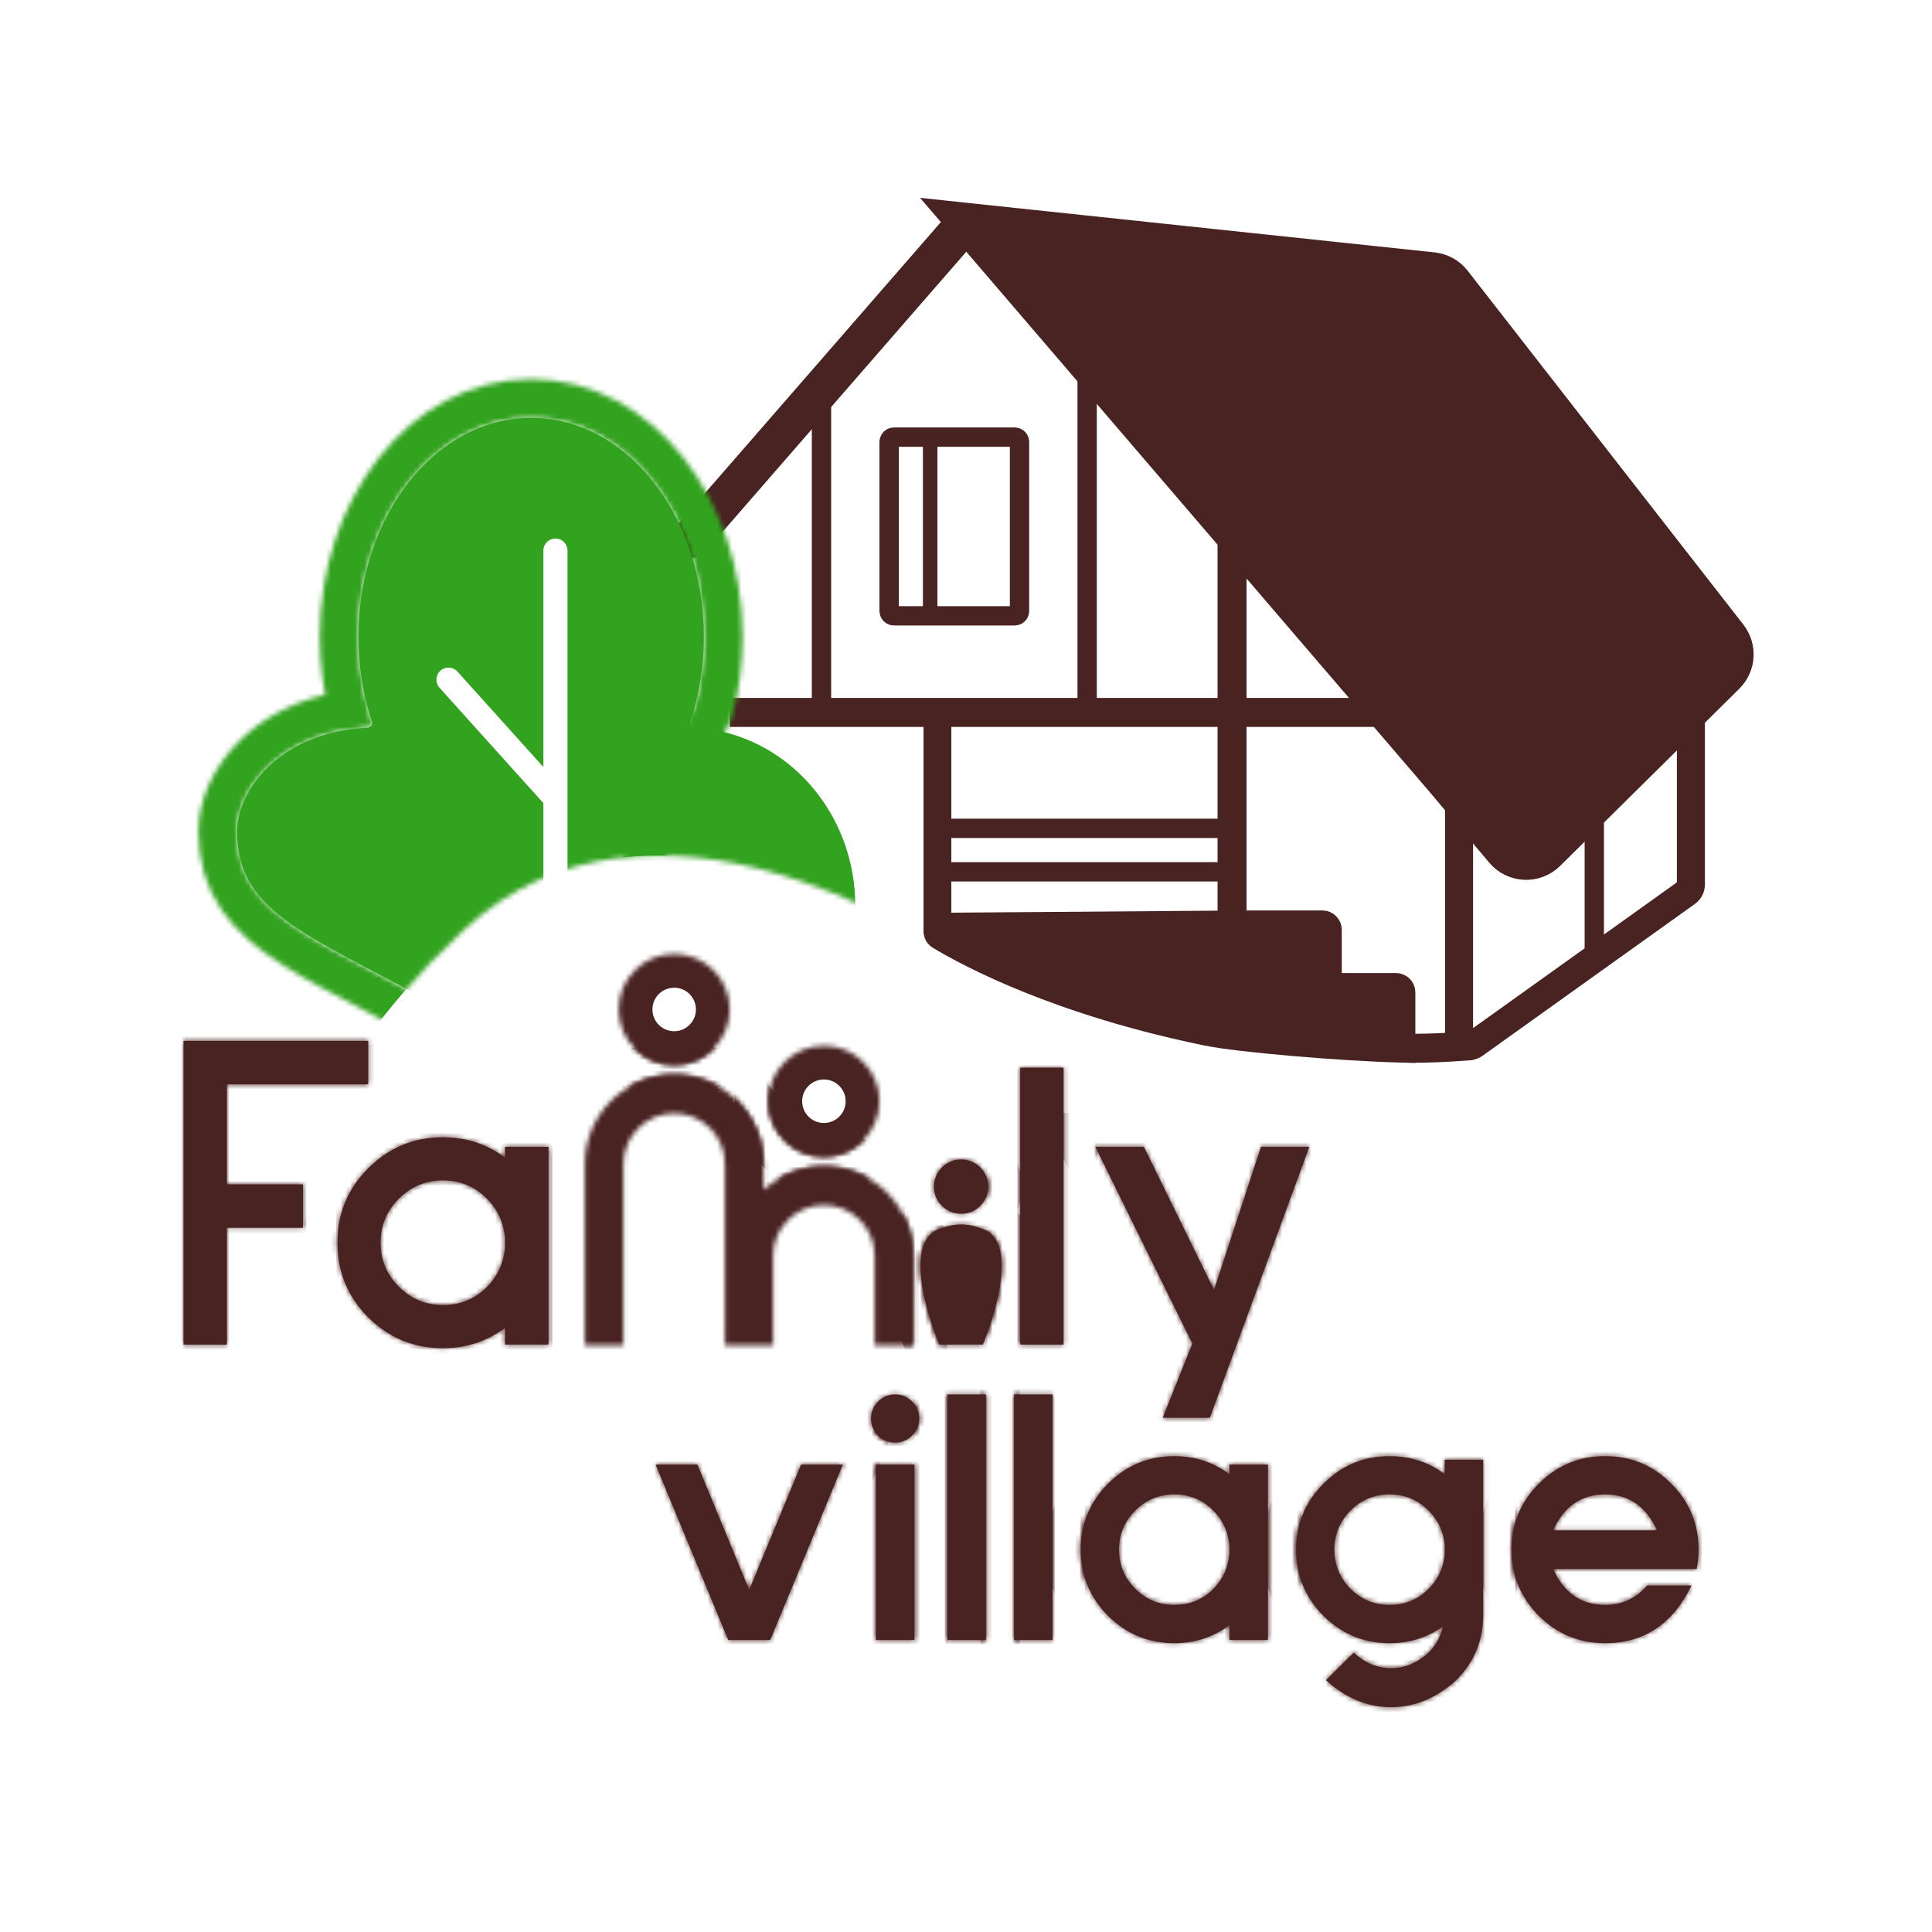 <?xml version="1.0" encoding="UTF-8"?> <svg xmlns="http://www.w3.org/2000/svg" width="400" height="400" viewBox="0 0 400 400" fill="none"><g clip-path="url(#clip0_218_167)"><path d="M184.081 91.9C184.081 91.528 184.081 91.342 184.13 91.191C184.228 90.886 184.467 90.648 184.772 90.549C184.922 90.5 185.108 90.5 185.481 90.5H209.681C210.053 90.5 210.239 90.5 210.39 90.549C210.694 90.648 210.933 90.886 211.032 91.191C211.081 91.342 211.081 91.528 211.081 91.9V126.1C211.081 126.472 211.081 126.658 211.032 126.809C210.933 127.113 210.694 127.352 210.39 127.451C210.239 127.5 210.053 127.5 209.681 127.5H185.481C185.108 127.5 184.922 127.5 184.772 127.451C184.467 127.352 184.228 127.113 184.13 126.809C184.081 126.658 184.081 126.472 184.081 126.1V91.9Z" stroke="#492222" stroke-width="4"></path><mask id="path-2-inside-1_218_167" fill="white"><path d="M76.24 224.5H46.972V245.214H62.722V254.186H46.972V278.384H38V215.5H76.24V224.5Z"></path><path d="M104.554 237.436H113.567V278.384H104.554V274.927C100.795 277.726 96.515 279.125 91.714 279.125C85.678 279.125 80.52 276.999 76.24 272.746C71.987 268.466 69.861 263.308 69.861 257.272C69.861 251.264 71.987 246.133 76.24 241.881C80.52 237.601 85.678 235.461 91.714 235.461C96.515 235.461 100.795 236.86 104.554 239.658V237.436ZM104.554 258.425V256.161C104.197 252.786 102.812 249.988 100.397 247.766C97.983 245.516 95.088 244.391 91.714 244.391C88.147 244.391 85.102 245.653 82.577 248.177C80.053 250.701 78.791 253.733 78.791 257.272C78.791 260.839 80.053 263.884 82.577 266.408C85.102 268.933 88.147 270.195 91.714 270.195C95.088 270.195 97.983 269.084 100.397 266.861C102.812 264.611 104.197 261.799 104.554 258.425Z"></path><path d="M199.003 240.057C200.539 240.057 201.856 240.605 202.954 241.703C204.051 242.8 204.6 244.131 204.6 245.695C204.6 247.231 204.051 248.548 202.954 249.646C201.856 250.743 200.539 251.292 199.003 251.292C197.439 251.292 196.109 250.743 195.011 249.646C193.914 248.548 193.365 247.231 193.365 245.695C193.365 244.131 193.914 242.8 195.011 241.703C196.109 240.605 197.439 240.057 199.003 240.057ZM203.489 254.436C212.242 257.73 203.489 278.384 203.489 278.384H194.476C194.476 278.384 185.723 257.73 194.476 254.436C197.77 253.196 200.195 253.196 203.489 254.436Z"></path><path d="M211.226 221.057H220.197V278.384H211.226V221.057Z"></path><path d="M261.081 237.436H271.081L250.487 293.529H240.733L246.865 278.179L226.782 237.436H236.824L251.351 267.067L261.081 237.436Z"></path><path d="M144.39 303.233L155.119 329.18L165.848 303.233H174.497L159.462 339.544H150.776L135.741 303.233H144.39Z"></path><path d="M185.335 288.709C186.697 288.709 187.865 289.196 188.838 290.169C189.811 291.142 190.298 292.322 190.298 293.709C190.298 295.071 189.811 296.239 188.838 297.212C187.865 298.185 186.697 298.672 185.335 298.672C183.948 298.672 182.768 298.185 181.795 297.212C180.822 296.239 180.335 295.071 180.335 293.709C180.335 292.322 180.822 291.142 181.795 290.169C182.768 289.196 183.948 288.709 185.335 288.709ZM189.313 303.233V339.544H181.321V303.233H189.313Z"></path><path d="M196.173 288.709H204.129V339.544H196.173V288.709Z"></path><path d="M209.968 288.709H217.923V339.544H209.968V288.709Z"></path><path d="M254.525 303.233H262.517V339.544H254.525V336.478C251.192 338.96 247.397 340.201 243.14 340.201C237.787 340.201 233.214 338.315 229.418 334.544C225.647 330.749 223.762 326.175 223.762 320.823C223.762 315.495 225.647 310.946 229.418 307.175C233.214 303.379 237.787 301.482 243.14 301.482C247.397 301.482 251.192 302.722 254.525 305.204V303.233ZM254.525 321.845V319.838C254.209 316.845 252.981 314.364 250.84 312.393C248.699 310.398 246.132 309.401 243.14 309.401C239.977 309.401 237.276 310.52 235.038 312.758C232.8 314.996 231.681 317.685 231.681 320.823C231.681 323.986 232.8 326.686 235.038 328.924C237.276 331.163 239.977 332.282 243.14 332.282C246.132 332.282 248.699 331.296 250.84 329.326C252.981 327.331 254.209 324.837 254.525 321.845Z"></path><path d="M307.075 334.398C307.075 339.653 305.214 344.142 301.492 347.864C297.38 351.586 292.879 353.448 287.989 353.448C283.124 353.448 278.635 351.586 274.523 347.864L280.253 342.171C282.613 344.312 285.192 345.383 287.989 345.383C290.811 345.383 293.402 344.312 295.762 342.171C297.271 340.663 298.268 338.85 298.755 336.734C295.495 339.045 291.809 340.201 287.697 340.201C282.369 340.201 277.808 338.315 274.013 334.544C270.242 330.749 268.356 326.175 268.356 320.823C268.356 315.495 270.242 310.946 274.013 307.175C277.808 303.379 282.369 301.482 287.697 301.482C291.979 301.482 295.787 302.722 299.12 305.204V302.233H307.075V334.398ZM299.12 319.838C298.803 316.845 297.563 314.364 295.397 312.393C293.256 310.398 290.69 309.401 287.697 309.401C284.535 309.401 281.834 310.52 279.596 312.758C277.382 314.996 276.275 317.685 276.275 320.823C276.275 323.986 277.382 326.686 279.596 328.924C281.834 331.163 284.535 332.282 287.697 332.282C290.69 332.282 293.256 331.296 295.397 329.326C297.563 327.331 298.803 324.837 299.12 321.845V319.838Z"></path><path d="M321.563 324.837C323.801 329.8 327.389 332.282 332.328 332.282C335.807 332.282 338.702 330.944 341.013 328.267H350.21C346.341 336.223 340.381 340.201 332.328 340.201C326.976 340.201 322.402 338.315 318.607 334.544C314.836 330.749 312.95 326.175 312.95 320.823C312.95 315.495 314.836 310.946 318.607 307.175C322.402 303.379 326.976 301.482 332.328 301.482C337.68 301.482 342.242 303.379 346.013 307.175C349.784 310.946 351.669 315.495 351.669 320.823C351.669 322.21 351.535 323.548 351.268 324.837H321.563ZM321.563 316.845H343.057C340.819 311.882 337.242 309.401 332.328 309.401C327.389 309.401 323.801 311.882 321.563 316.845Z"></path><path d="M129.081 278.5H121.081V241C121.081 230.783 129.363 222.5 139.581 222.5C149.798 222.5 158.081 230.783 158.081 241V246.362C161.373 243.343 165.762 241.5 170.581 241.5C180.798 241.5 189.081 249.783 189.081 260V278.5H181.081V260C181.081 254.201 176.38 249.5 170.581 249.5C164.782 249.5 160.081 254.201 160.081 260V278.5H150.081V241C150.081 235.201 145.38 230.5 139.581 230.5C133.782 230.5 129.081 235.201 129.081 241V278.5Z"></path><path d="M182.081 228C182.081 234.351 176.932 239.5 170.581 239.5C164.229 239.5 159.081 234.351 159.081 228C159.081 221.649 164.229 216.5 170.581 216.5C176.932 216.5 182.081 221.649 182.081 228Z"></path><path d="M151.081 209C151.081 215.351 145.932 220.5 139.581 220.5C133.229 220.5 128.081 215.351 128.081 209C128.081 202.649 133.229 197.5 139.581 197.5C145.932 197.5 151.081 202.649 151.081 209Z"></path></mask><path d="M76.24 224.5H46.972V245.214H62.722V254.186H46.972V278.384H38V215.5H76.24V224.5Z" fill="#492222"></path><path d="M104.554 237.436H113.567V278.384H104.554V274.927C100.795 277.726 96.515 279.125 91.714 279.125C85.678 279.125 80.52 276.999 76.24 272.746C71.987 268.466 69.861 263.308 69.861 257.272C69.861 251.264 71.987 246.133 76.24 241.881C80.52 237.601 85.678 235.461 91.714 235.461C96.515 235.461 100.795 236.86 104.554 239.658V237.436ZM104.554 258.425V256.161C104.197 252.786 102.812 249.988 100.397 247.766C97.983 245.516 95.088 244.391 91.714 244.391C88.147 244.391 85.102 245.653 82.577 248.177C80.053 250.701 78.791 253.733 78.791 257.272C78.791 260.839 80.053 263.884 82.577 266.408C85.102 268.933 88.147 270.195 91.714 270.195C95.088 270.195 97.983 269.084 100.397 266.861C102.812 264.611 104.197 261.799 104.554 258.425Z" fill="#492222"></path><path d="M199.003 240.057C200.539 240.057 201.856 240.605 202.954 241.703C204.051 242.8 204.6 244.131 204.6 245.695C204.6 247.231 204.051 248.548 202.954 249.646C201.856 250.743 200.539 251.292 199.003 251.292C197.439 251.292 196.109 250.743 195.011 249.646C193.914 248.548 193.365 247.231 193.365 245.695C193.365 244.131 193.914 242.8 195.011 241.703C196.109 240.605 197.439 240.057 199.003 240.057ZM203.489 254.436C212.242 257.73 203.489 278.384 203.489 278.384H194.476C194.476 278.384 185.723 257.73 194.476 254.436C197.77 253.196 200.195 253.196 203.489 254.436Z" fill="#492222"></path><path d="M211.226 221.057H220.197V278.384H211.226V221.057Z" fill="#492222"></path><path d="M261.081 237.436H271.081L250.487 293.529H240.733L246.865 278.179L226.782 237.436H236.824L251.351 267.067L261.081 237.436Z" fill="#492222"></path><path d="M144.39 303.233L155.119 329.18L165.848 303.233H174.497L159.462 339.544H150.776L135.741 303.233H144.39Z" fill="#492222"></path><path d="M185.335 288.709C186.697 288.709 187.865 289.196 188.838 290.169C189.811 291.142 190.298 292.322 190.298 293.709C190.298 295.071 189.811 296.239 188.838 297.212C187.865 298.185 186.697 298.672 185.335 298.672C183.948 298.672 182.768 298.185 181.795 297.212C180.822 296.239 180.335 295.071 180.335 293.709C180.335 292.322 180.822 291.142 181.795 290.169C182.768 289.196 183.948 288.709 185.335 288.709ZM189.313 303.233V339.544H181.321V303.233H189.313Z" fill="#492222"></path><path d="M196.173 288.709H204.129V339.544H196.173V288.709Z" fill="#492222"></path><path d="M209.968 288.709H217.923V339.544H209.968V288.709Z" fill="#492222"></path><path d="M254.525 303.233H262.517V339.544H254.525V336.478C251.192 338.96 247.397 340.201 243.14 340.201C237.787 340.201 233.214 338.315 229.418 334.544C225.647 330.749 223.762 326.175 223.762 320.823C223.762 315.495 225.647 310.946 229.418 307.175C233.214 303.379 237.787 301.482 243.14 301.482C247.397 301.482 251.192 302.722 254.525 305.204V303.233ZM254.525 321.845V319.838C254.209 316.845 252.981 314.364 250.84 312.393C248.699 310.398 246.132 309.401 243.14 309.401C239.977 309.401 237.276 310.52 235.038 312.758C232.8 314.996 231.681 317.685 231.681 320.823C231.681 323.986 232.8 326.686 235.038 328.924C237.276 331.163 239.977 332.282 243.14 332.282C246.132 332.282 248.699 331.296 250.84 329.326C252.981 327.331 254.209 324.837 254.525 321.845Z" fill="#492222"></path><path d="M307.075 334.398C307.075 339.653 305.214 344.142 301.492 347.864C297.38 351.586 292.879 353.448 287.989 353.448C283.124 353.448 278.635 351.586 274.523 347.864L280.253 342.171C282.613 344.312 285.192 345.383 287.989 345.383C290.811 345.383 293.402 344.312 295.762 342.171C297.271 340.663 298.268 338.85 298.755 336.734C295.495 339.045 291.809 340.201 287.697 340.201C282.369 340.201 277.808 338.315 274.013 334.544C270.242 330.749 268.356 326.175 268.356 320.823C268.356 315.495 270.242 310.946 274.013 307.175C277.808 303.379 282.369 301.482 287.697 301.482C291.979 301.482 295.787 302.722 299.12 305.204V302.233H307.075V334.398ZM299.12 319.838C298.803 316.845 297.563 314.364 295.397 312.393C293.256 310.398 290.69 309.401 287.697 309.401C284.535 309.401 281.834 310.52 279.596 312.758C277.382 314.996 276.275 317.685 276.275 320.823C276.275 323.986 277.382 326.686 279.596 328.924C281.834 331.163 284.535 332.282 287.697 332.282C290.69 332.282 293.256 331.296 295.397 329.326C297.563 327.331 298.803 324.837 299.12 321.845V319.838Z" fill="#492222"></path><path d="M321.563 324.837C323.801 329.8 327.389 332.282 332.328 332.282C335.807 332.282 338.702 330.944 341.013 328.267H350.21C346.341 336.223 340.381 340.201 332.328 340.201C326.976 340.201 322.402 338.315 318.607 334.544C314.836 330.749 312.95 326.175 312.95 320.823C312.95 315.495 314.836 310.946 318.607 307.175C322.402 303.379 326.976 301.482 332.328 301.482C337.68 301.482 342.242 303.379 346.013 307.175C349.784 310.946 351.669 315.495 351.669 320.823C351.669 322.21 351.535 323.548 351.268 324.837H321.563ZM321.563 316.845H343.057C340.819 311.882 337.242 309.401 332.328 309.401C327.389 309.401 323.801 311.882 321.563 316.845Z" fill="#492222"></path><path d="M76.24 224.5H46.972V245.214H62.722V254.186H46.972V278.384H38V215.5H76.24V224.5Z" stroke="#492222" stroke-width="14" mask="url(#path-2-inside-1_218_167)"></path><path d="M104.554 237.436H113.567V278.384H104.554V274.927C100.795 277.726 96.515 279.125 91.714 279.125C85.678 279.125 80.52 276.999 76.24 272.746C71.987 268.466 69.861 263.308 69.861 257.272C69.861 251.264 71.987 246.133 76.24 241.881C80.52 237.601 85.678 235.461 91.714 235.461C96.515 235.461 100.795 236.86 104.554 239.658V237.436ZM104.554 258.425V256.161C104.197 252.786 102.812 249.988 100.397 247.766C97.983 245.516 95.088 244.391 91.714 244.391C88.147 244.391 85.102 245.653 82.577 248.177C80.053 250.701 78.791 253.733 78.791 257.272C78.791 260.839 80.053 263.884 82.577 266.408C85.102 268.933 88.147 270.195 91.714 270.195C95.088 270.195 97.983 269.084 100.397 266.861C102.812 264.611 104.197 261.799 104.554 258.425Z" stroke="#492222" stroke-width="14" mask="url(#path-2-inside-1_218_167)"></path><path d="M199.003 240.057C200.539 240.057 201.856 240.605 202.954 241.703C204.051 242.8 204.6 244.131 204.6 245.695C204.6 247.231 204.051 248.548 202.954 249.646C201.856 250.743 200.539 251.292 199.003 251.292C197.439 251.292 196.109 250.743 195.011 249.646C193.914 248.548 193.365 247.231 193.365 245.695C193.365 244.131 193.914 242.8 195.011 241.703C196.109 240.605 197.439 240.057 199.003 240.057ZM203.489 254.436C212.242 257.73 203.489 278.384 203.489 278.384H194.476C194.476 278.384 185.723 257.73 194.476 254.436C197.77 253.196 200.195 253.196 203.489 254.436Z" stroke="#492222" stroke-width="14" mask="url(#path-2-inside-1_218_167)"></path><path d="M211.226 221.057H220.197V278.384H211.226V221.057Z" stroke="#492222" stroke-width="14" mask="url(#path-2-inside-1_218_167)"></path><path d="M261.081 237.436H271.081L250.487 293.529H240.733L246.865 278.179L226.782 237.436H236.824L251.351 267.067L261.081 237.436Z" stroke="#492222" stroke-width="14" mask="url(#path-2-inside-1_218_167)"></path><path d="M144.39 303.233L155.119 329.18L165.848 303.233H174.497L159.462 339.544H150.776L135.741 303.233H144.39Z" stroke="#492222" stroke-width="14" mask="url(#path-2-inside-1_218_167)"></path><path d="M185.335 288.709C186.697 288.709 187.865 289.196 188.838 290.169C189.811 291.142 190.298 292.322 190.298 293.709C190.298 295.071 189.811 296.239 188.838 297.212C187.865 298.185 186.697 298.672 185.335 298.672C183.948 298.672 182.768 298.185 181.795 297.212C180.822 296.239 180.335 295.071 180.335 293.709C180.335 292.322 180.822 291.142 181.795 290.169C182.768 289.196 183.948 288.709 185.335 288.709ZM189.313 303.233V339.544H181.321V303.233H189.313Z" stroke="#492222" stroke-width="14" mask="url(#path-2-inside-1_218_167)"></path><path d="M196.173 288.709H204.129V339.544H196.173V288.709Z" stroke="#492222" stroke-width="14" mask="url(#path-2-inside-1_218_167)"></path><path d="M209.968 288.709H217.923V339.544H209.968V288.709Z" stroke="#492222" stroke-width="14" mask="url(#path-2-inside-1_218_167)"></path><path d="M254.525 303.233H262.517V339.544H254.525V336.478C251.192 338.96 247.397 340.201 243.14 340.201C237.787 340.201 233.214 338.315 229.418 334.544C225.647 330.749 223.762 326.175 223.762 320.823C223.762 315.495 225.647 310.946 229.418 307.175C233.214 303.379 237.787 301.482 243.14 301.482C247.397 301.482 251.192 302.722 254.525 305.204V303.233ZM254.525 321.845V319.838C254.209 316.845 252.981 314.364 250.84 312.393C248.699 310.398 246.132 309.401 243.14 309.401C239.977 309.401 237.276 310.52 235.038 312.758C232.8 314.996 231.681 317.685 231.681 320.823C231.681 323.986 232.8 326.686 235.038 328.924C237.276 331.163 239.977 332.282 243.14 332.282C246.132 332.282 248.699 331.296 250.84 329.326C252.981 327.331 254.209 324.837 254.525 321.845Z" stroke="#492222" stroke-width="14" mask="url(#path-2-inside-1_218_167)"></path><path d="M307.075 334.398C307.075 339.653 305.214 344.142 301.492 347.864C297.38 351.586 292.879 353.448 287.989 353.448C283.124 353.448 278.635 351.586 274.523 347.864L280.253 342.171C282.613 344.312 285.192 345.383 287.989 345.383C290.811 345.383 293.402 344.312 295.762 342.171C297.271 340.663 298.268 338.85 298.755 336.734C295.495 339.045 291.809 340.201 287.697 340.201C282.369 340.201 277.808 338.315 274.013 334.544C270.242 330.749 268.356 326.175 268.356 320.823C268.356 315.495 270.242 310.946 274.013 307.175C277.808 303.379 282.369 301.482 287.697 301.482C291.979 301.482 295.787 302.722 299.12 305.204V302.233H307.075V334.398ZM299.12 319.838C298.803 316.845 297.563 314.364 295.397 312.393C293.256 310.398 290.69 309.401 287.697 309.401C284.535 309.401 281.834 310.52 279.596 312.758C277.382 314.996 276.275 317.685 276.275 320.823C276.275 323.986 277.382 326.686 279.596 328.924C281.834 331.163 284.535 332.282 287.697 332.282C290.69 332.282 293.256 331.296 295.397 329.326C297.563 327.331 298.803 324.837 299.12 321.845V319.838Z" stroke="#492222" stroke-width="14" mask="url(#path-2-inside-1_218_167)"></path><path d="M321.563 324.837C323.801 329.8 327.389 332.282 332.328 332.282C335.807 332.282 338.702 330.944 341.013 328.267H350.21C346.341 336.223 340.381 340.201 332.328 340.201C326.976 340.201 322.402 338.315 318.607 334.544C314.836 330.749 312.95 326.175 312.95 320.823C312.95 315.495 314.836 310.946 318.607 307.175C322.402 303.379 326.976 301.482 332.328 301.482C337.68 301.482 342.242 303.379 346.013 307.175C349.784 310.946 351.669 315.495 351.669 320.823C351.669 322.21 351.535 323.548 351.268 324.837H321.563ZM321.563 316.845H343.057C340.819 311.882 337.242 309.401 332.328 309.401C327.389 309.401 323.801 311.882 321.563 316.845Z" stroke="#492222" stroke-width="14" mask="url(#path-2-inside-1_218_167)"></path><path d="M129.081 278.5H121.081V241C121.081 230.783 129.363 222.5 139.581 222.5C149.798 222.5 158.081 230.783 158.081 241V246.362C161.373 243.343 165.762 241.5 170.581 241.5C180.798 241.5 189.081 249.783 189.081 260V278.5H181.081V260C181.081 254.201 176.38 249.5 170.581 249.5C164.782 249.5 160.081 254.201 160.081 260V278.5H150.081V241C150.081 235.201 145.38 230.5 139.581 230.5C133.782 230.5 129.081 235.201 129.081 241V278.5Z" stroke="#492222" stroke-width="14" mask="url(#path-2-inside-1_218_167)"></path><path d="M182.081 228C182.081 234.351 176.932 239.5 170.581 239.5C164.229 239.5 159.081 234.351 159.081 228C159.081 221.649 164.229 216.5 170.581 216.5C176.932 216.5 182.081 221.649 182.081 228Z" stroke="#492222" stroke-width="14" mask="url(#path-2-inside-1_218_167)"></path><path d="M151.081 209C151.081 215.351 145.932 220.5 139.581 220.5C133.229 220.5 128.081 215.351 128.081 209C128.081 202.649 133.229 197.5 139.581 197.5C145.932 197.5 151.081 202.649 151.081 209Z" stroke="#492222" stroke-width="14" mask="url(#path-2-inside-1_218_167)"></path><path d="M350.081 183.147L350.081 124.756C350.081 123.063 348.108 122.136 346.804 123.217L302.804 159.697C302.346 160.077 302.081 160.641 302.081 161.237L302.081 214.611C302.081 216.238 303.92 217.184 305.244 216.238L349.244 184.773C349.769 184.398 350.081 183.792 350.081 183.147Z" stroke="#492222" stroke-width="5.8" stroke-linecap="round"></path><path d="M330.081 165.5L330.081 198.5" stroke="#492222" stroke-width="4" stroke-linecap="round"></path><path d="M296.607 56.231L200.081 46L299.141 161.5L311.393 176.033C313.65 178.71 317.71 178.894 320.2 176.432L357.29 139.749C359.452 137.61 359.673 134.193 357.804 131.795L300.707 58.51C299.706 57.226 298.226 56.403 296.607 56.231Z" fill="#492222"></path><path d="M143.081 111.5L200.081 46M200.081 46L296.607 56.231C298.226 56.403 299.706 57.226 300.707 58.51L357.804 131.795C359.673 134.193 359.452 137.61 357.29 139.749L320.2 176.432C317.71 178.894 313.65 178.71 311.393 176.033L299.141 161.5L200.081 46Z" stroke="#492222" stroke-width="8" stroke-linecap="round"></path><path d="M255.081 189.5L255.081 105.5" stroke="#492222" stroke-width="6" stroke-linecap="square"></path><path d="M151.081 147.5L286.081 147.5" stroke="#492222" stroke-width="6"></path><path d="M194.081 147.5L194.081 192.5" stroke="#492222" stroke-width="5.75" stroke-linecap="round"></path><line x1="194.081" y1="180.5" x2="255.081" y2="180.5" stroke="#492222" stroke-width="4"></line><line x1="193.081" y1="171.5" x2="254.081" y2="171.5" stroke="#492222" stroke-width="4"></line><path d="M257.711 191.5L195.174 191.976C194.203 191.984 193.849 193.158 194.681 193.658C201.084 197.508 219.346 207.206 249.834 213.5C256.513 214.879 277.419 216.653 290.033 217V205.462C290.033 204.91 289.585 204.463 289.033 204.463H275.799C275.247 204.463 274.799 204.015 274.799 203.463V192.5C274.799 191.948 274.351 191.5 273.799 191.5H257.711Z" fill="#492222"></path><path d="M304.581 216.5C304.581 216.5 296.69 217.195 290.033 217M290.033 217C277.419 216.653 256.513 214.879 249.834 213.5C219.346 207.206 201.084 197.508 194.681 193.658C193.849 193.158 194.203 191.984 195.174 191.976L257.711 191.5H273.799C274.351 191.5 274.799 191.948 274.799 192.5V203.463C274.799 204.015 275.247 204.463 275.799 204.463H289.033C289.585 204.463 290.033 204.91 290.033 205.462C290.033 207.693 290.033 213.181 290.033 217Z" stroke="#492222" stroke-width="6"></path><line x1="192.581" y1="91.5" x2="192.581" y2="127.5" stroke="#492222" stroke-width="3"></line><path d="M225.081 76L225.081 147.5" stroke="#492222" stroke-width="4" stroke-linecap="round"></path><path d="M170.081 82L170.081 147.5" stroke="#492222" stroke-width="4" stroke-linecap="round"></path><mask id="mask0_218_167" style="mask-type:alpha" maskUnits="userSpaceOnUse" x="41" y="78" width="145" height="155"><path d="M117.863 211.757V210.364V201.765L119.152 200.672V217.217C119.152 217.221 119.152 217.226 119.152 217.234C119.15 217.339 119.142 217.849 119.243 218.367C119.424 219.307 119.877 220.183 120.54 220.875L123.429 218.109L120.54 220.875C120.903 221.255 121.315 221.538 121.403 221.598C121.409 221.603 121.414 221.606 121.417 221.608C121.417 221.608 121.417 221.608 121.417 221.608L123.729 218.344L117.863 211.757ZM117.863 211.757L116.998 212.849M117.863 211.757L116.998 212.849M116.998 212.849C115.535 214.694 114.823 215.847 114.416 216.538C114.384 216.593 114.344 216.662 114.299 216.741C114.141 217.014 113.92 217.395 113.747 217.654C113.507 218.014 112.797 219.052 111.404 219.563C110.2 220.004 109.095 219.804 108.785 219.748C108.773 219.746 108.762 219.744 108.752 219.742C108.572 219.711 108.374 219.67 108.228 219.639L108.175 219.628C108.001 219.593 107.828 219.557 107.63 219.521C106.883 219.385 105.561 219.195 103.213 219.177C103.19 219.177 102.872 219.18 102.558 219.144C102.031 219.084 101.522 218.943 101.039 218.721L101.039 218.721C100.753 218.59 100.491 218.429 100.47 218.416C91.928 213.349 84.349 209.346 77.725 205.866C77.445 205.719 77.167 205.573 76.891 205.427C70.666 202.158 65.183 199.278 60.69 196.417C55.99 193.424 52.04 190.251 49.29 186.31C46.465 182.262 45.081 177.66 45.081 172.148C45.081 161.899 54.581 149.353 72.129 147.01C70.879 142.213 70.205 137.1 70.205 131.802C70.205 105.506 87.179 82.5 109.969 82.5C132.76 82.5 149.734 105.506 149.734 131.802C149.734 137.123 149.054 142.257 147.794 147.073L116.998 212.849ZM145.667 149.578L144.576 149.23L145.667 149.578Z" stroke="#492222" stroke-width="8"></path></mask><g mask="url(#mask0_218_167)"><path d="M125.976 42.474L-24.665 177.521L56.122 262.046C56.122 262.046 57.081 228.747 96.081 192.5C135.081 156.253 193.081 195.5 193.081 195.5L198.581 192L200.581 135L125.976 42.474Z" fill="#32A31F"></path></g><mask id="mask1_218_167" style="mask-type:alpha" maskUnits="userSpaceOnUse" x="-25" y="42" width="226" height="221"><path d="M125.98 42.47L-24.661 177.517L56.126 262.042C56.126 262.042 57.085 228.743 96.085 192.496C135.085 156.249 193.085 195.496 193.085 195.496L198.585 191.996L200.585 134.996L125.98 42.47Z" fill="#32A31F"></path></mask><g mask="url(#mask1_218_167)"><path fill-rule="evenodd" clip-rule="evenodd" d="M74.205 131.802C74.205 106.782 90.218 86.5 109.969 86.5C129.721 86.5 145.734 106.782 145.734 131.802C145.734 137.802 144.81 143.53 143.138 148.771C142.974 149.284 142.892 149.541 142.902 149.723C142.922 150.114 143.125 150.413 143.479 150.578C143.645 150.655 143.919 150.675 144.467 150.715C162.69 152.057 177.081 168.038 177.081 187.558C177.081 207.959 161.366 224.5 141.981 224.5C134.806 224.5 129.216 222.232 123.729 218.344C123.573 218.234 123.495 218.179 123.429 218.109C123.298 217.973 123.206 217.794 123.17 217.608C123.152 217.514 123.152 217.415 123.152 217.217V200.517C123.152 200.347 123.152 200.262 123.165 200.182C123.192 200.02 123.258 199.867 123.357 199.737C123.407 199.672 123.469 199.614 123.593 199.497L143.98 180.324C143.884 180.289 143.78 180.25 143.67 180.209C142.079 179.615 139.051 178.483 137.371 179.981L114.358 199.492C114.219 199.61 114.15 199.669 114.095 199.735C113.983 199.869 113.908 200.031 113.878 200.202C113.863 200.288 113.863 200.379 113.863 200.56V209.876C113.863 210.014 113.863 210.083 113.855 210.149C113.837 210.282 113.795 210.406 113.727 210.522C113.693 210.579 113.647 210.638 113.555 210.757C110.72 214.401 110.585 215.57 110.05 215.798C109.48 216.04 108.457 215.217 103.244 215.177C103.123 215.176 103.062 215.176 103.01 215.17C102.903 215.158 102.804 215.13 102.706 215.085C102.658 215.063 102.609 215.034 102.511 214.976C93.545 209.658 85.635 205.502 78.836 201.931C59.432 191.739 49.081 186.301 49.081 172.148C49.081 163.801 57.66 151.795 75.469 150.703C76.011 150.67 76.282 150.653 76.449 150.577C76.805 150.416 77.014 150.112 77.035 149.721C77.046 149.538 76.964 149.282 76.801 148.771C75.129 143.53 74.205 137.802 74.205 131.802ZM117.5 114V184.5H112.5V166.274L90.996 142.391C90.072 141.365 90.155 139.784 91.181 138.86C92.207 137.936 93.787 138.019 94.711 139.045L112.5 158.801L112.5 114C112.5 112.619 113.619 111.5 115 111.5C116.381 111.5 117.5 112.619 117.5 114Z" fill="#32A31F"></path></g></g><defs><clipPath id="clip0_218_167"><rect width="400" height="400" fill="white"></rect></clipPath></defs></svg> 